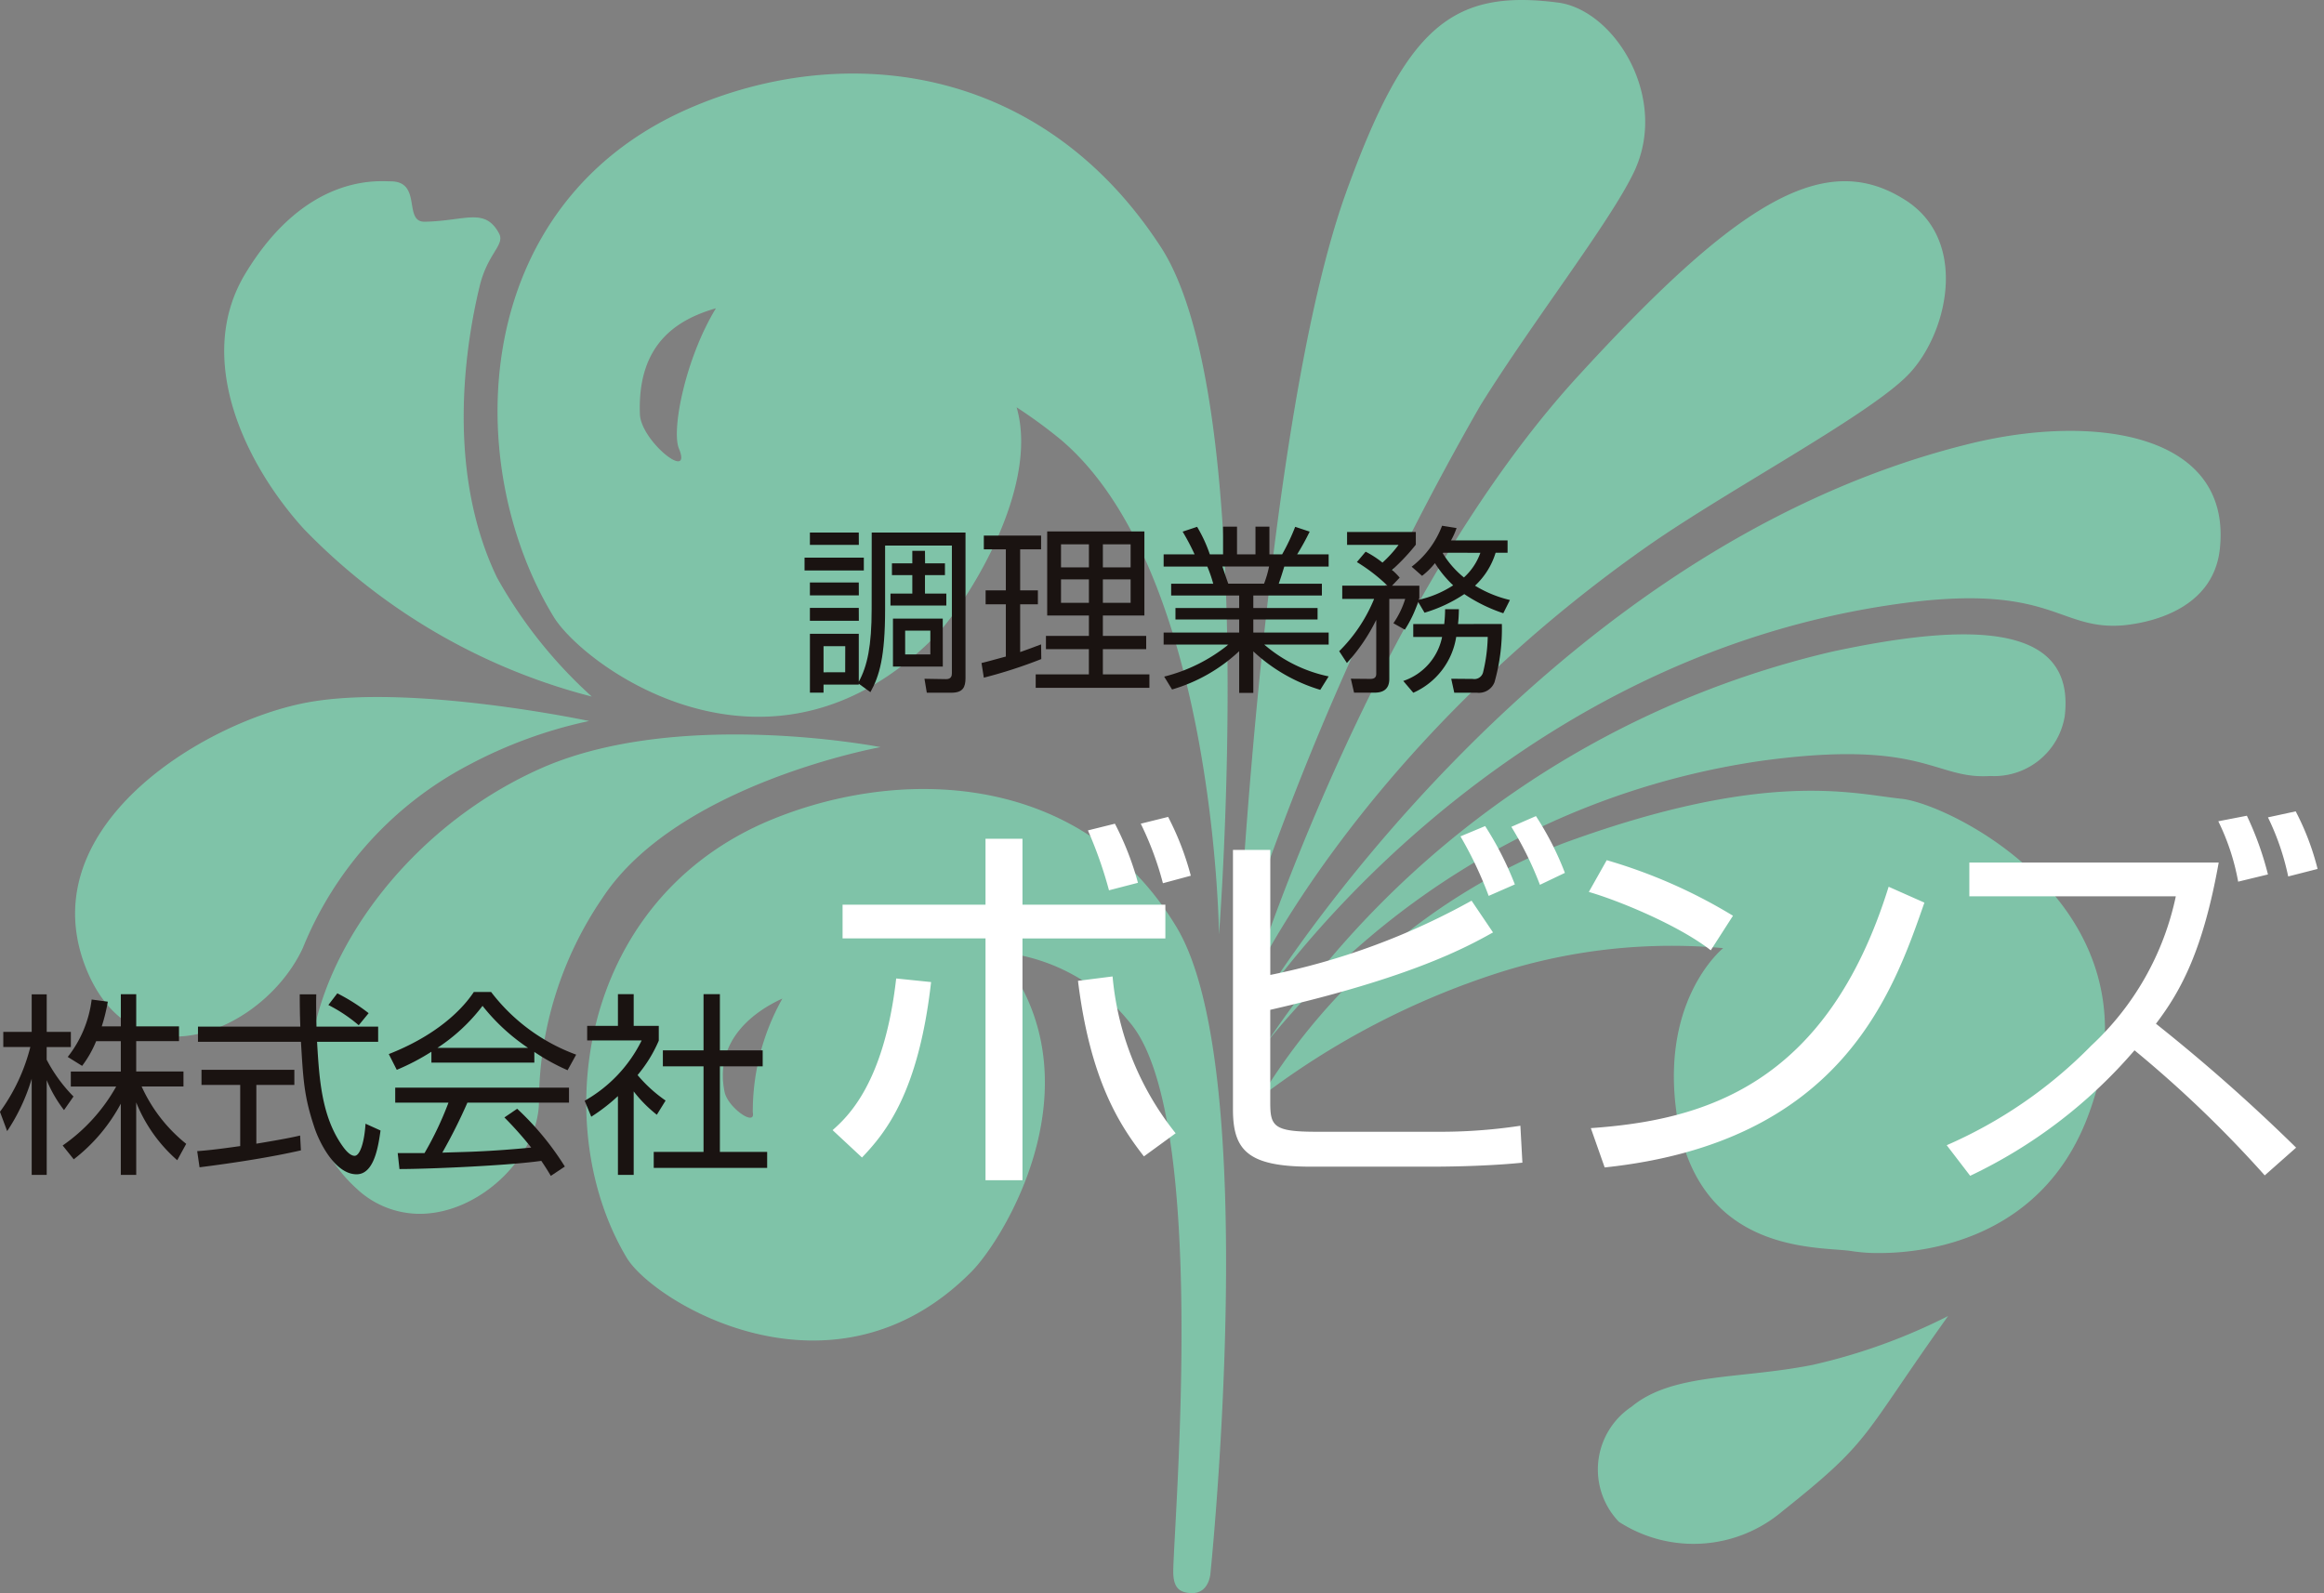 <svg xmlns="http://www.w3.org/2000/svg" width="216.637" height="148.541" viewBox="0 0 216.637 148.541">
  <rect x="0" y="0" width="216.637" height="148.541" fill="#808080" stroke="none"/>
  <g id="グループ_8628" data-name="グループ 8628" transform="translate(19951 14790.505)">
    <path id="合体_36" data-name="合体 36" d="M103.852,148.525c-1.011-.1-1.485-.6-1.485-2.026.064-4.874,3.349-42.818-4.138-51.268a17.682,17.682,0,0,0-12.284-6.478,10.931,10.931,0,0,1,1.134,1.383c8.023,11.646-.632,25.571-3.569,28.482-12.855,12.912-29.469,2.88-32.059-1.3-7.264-12.057-4.674-32.786,12.634-40.539,12.287-5.412,29.722-5.1,38.6,9.683,7.991,13.323,3.159,60.129,3.159,60.129s-.057,1.946-1.721,1.946A2.367,2.367,0,0,1,103.852,148.525Zm-43.3-46.679c.315,1.424,2.906,3.259,2.621,1.867A21.524,21.524,0,0,1,65.934,93.1C62.727,94.571,59.618,97.375,60.549,101.846ZM143.9,141.878a7.034,7.034,0,0,1,1.2-10.728c3.822-3.164,10.013-2.531,16.867-3.892A54.16,54.16,0,0,0,174.6,122.7c-8.212,11.488-7.012,11.488-15.445,18.2a12.8,12.8,0,0,1-15.256.981Zm21.763-25.222c-2.78-.475-13.708.474-16.172-11.614C147.313,93.459,153.63,88.4,153.63,88.4a53.115,53.115,0,0,0-20.783,2.247,73.634,73.634,0,0,0-22.3,11.614,57.7,57.7,0,0,1,28.111-23.608c18.951-6.962,27.005-4.652,31.585-4.178s24.447,10.222,17.53,29.21c-4.066,11.393-14.463,13.145-19.605,13.145A15.905,15.905,0,0,1,165.665,116.656ZM26.216,110.8c-10.707-9.716-.727-31.362,17.467-39.274,12.792-5.506,31.4-1.867,31.4-1.867S56.127,73.079,49.146,83.744a33.877,33.877,0,0,0-5.906,18.829c.07,5.127-5.444,10.6-11.119,10.6A8.589,8.589,0,0,1,26.216,110.8ZM163.738,60.768c12.918-2.785,22.773-2.69,21.73,6.013a6.667,6.667,0,0,1-6.948,5.57c-2.163.144-3.581-.432-5.584-1.007-2.822-.81-6.806-1.621-15.673-.417a72.611,72.611,0,0,0-46.051,26.108A87.3,87.3,0,0,1,163.738,60.768ZM1.169,90.643C-4.516,77.288,11.876,67.351,21.541,65.515s26.374,1.709,26.374,1.709a42.857,42.857,0,0,0-11.245,4.114A33.4,33.4,0,0,0,21.225,88.4c-2.139,4.587-7.209,8.247-11.927,8.247C6.075,96.643,3.015,94.934,1.169,90.643ZM176.245,41.464c11.782-3.006,24.794-1.139,23.689,9.652-.537,5.349-5.812,6.867-8.971,7.184-2.687.228-4.282-.5-6.421-1.237-2.891-.99-6.776-1.981-15.688-.6C131.363,62.224,110.548,93.4,110.548,93.4S135.974,51.559,176.245,41.464Zm-36.576-5.918c15.445-16.963,23.436-21.583,30.827-16.963,6.127,3.766,4.074,12.627.315,16.424s-16.55,10.57-24.1,15.823c-26.911,18.83-37.018,40.7-37.018,40.7S120.719,56.591,139.669,35.546Zm-21.193-17.6C124.035,2.6,128.236-1.1,138.375.26c5.243.823,10.233,8.956,6.917,15.823-2.243,4.683-9.476,13.956-14.308,21.741a270.8,270.8,0,0,0-22.552,50.824S110.927,38.869,118.476,17.951ZM91.881,40.989a45.894,45.894,0,0,0-4.115-3.012c2.224,7.679-4.882,18.642-7.7,21.462-15.13,15.19-32.217,3.038-35.375-1.8C35.913,43.394,36.7,19.153,57.106,10.165c14.4-6.329,32.785-4.335,43.967,12.659,9.475,14.051,5.559,64.305,5.559,64.305S106.284,53.173,91.881,40.989ZM52.652,38.648c.126,2.5,4.927,6.329,3.632,3.164-.708-1.72.6-8.386,3.453-13.069C56.024,29.809,52.393,32.137,52.652,38.648ZM21.32,49.313c-5.433-5.982-10.266-15.887-5.433-23.83,5.654-9.335,12.413-8.576,13.519-8.576,2.969,0,1.168,3.766,3.158,3.766,3.822-.064,5.654-1.393,6.981,1.139.505,1.076-1.137,1.835-1.864,5-1.169,4.874-3.254,16.836,1.642,27.026a43.491,43.491,0,0,0,8.844,11.108A57.145,57.145,0,0,1,21.32,49.313Z" transform="translate(-19944 -14790.505)" fill="#7fc3a8"/>
    <g id="グループ_8620" data-name="グループ 8620" transform="translate(-20232.061 -20900.457)">
      <g id="グループ_8627" data-name="グループ 8627" transform="translate(0.5)">
        <path id="合体_34" data-name="合体 34" d="M14.254,34.389V11.846H.929V8.7H14.254V2.552H17.7V8.7H31.019v3.147H17.7V34.389Zm89.6-3.262a42.8,42.8,0,0,0,13.475-9.286,26.4,26.4,0,0,0,7.882-13.922H105.964V4.771h23.245c-1.449,8.109-3.481,11.921-5.85,15.029a166.548,166.548,0,0,1,13.066,11.553L133.5,33.941a109.608,109.608,0,0,0-12.139-11.662,46.439,46.439,0,0,1-15.32,11.7ZM70.68,29.534C81.114,28.8,92.664,25.614,98.44,7.028l3.335,1.481C98.81,17.026,94,30.87,71.971,33.2ZM44.608,33.128c-5.846,0-7.287-1.479-7.287-5.33V3.594H40.8V15.25A64.972,64.972,0,0,0,59.562,8.327l2,2.96c-2.333,1.3-7.511,4.189-20.766,7.216v8.629c0,2.22.3,2.74,4.294,2.74H56.3a49.838,49.838,0,0,0,7.813-.559l.188,3.442c-3.63.372-7.959.372-8.327.372ZM0,29.722C1.368,28.5,4.816,25.387,5.927,15.581l3.254.334C8,26.316,4.885,30.015,2.74,32.274ZM22.874,15.8l3.224-.409a27.263,27.263,0,0,0,5.88,14.622L29.02,32.169C26.8,29.313,24.022,25.133,22.874,15.8Zm47.62-8.288,1.668-2.96a48.733,48.733,0,0,1,11.769,5.18l-2.07,3.222C78.821,10.585,73.2,8.291,70.494,7.513ZM58.528,2.331l2.3-.959a30.285,30.285,0,0,1,2.77,5.439l-2.44,1.07A35.851,35.851,0,0,0,58.528,2.331ZM23.8,1.775l2.515-.625a27.406,27.406,0,0,1,2.149,5.51l-2.7.7A39,39,0,0,0,23.8,1.775ZM63.27,1.441l2.293-1a27.884,27.884,0,0,1,2.7,5.294L65.935,6.848A32.361,32.361,0,0,0,63.27,1.441ZM28.725,1.149,31.276.516A26.446,26.446,0,0,1,33.391,6l-2.6.7A29.315,29.315,0,0,0,28.725,1.149ZM129.17.923l2.665-.516A29.463,29.463,0,0,1,133.8,5.882l-2.778.672A21.32,21.32,0,0,0,129.17.923ZM133.8.559,136.386,0a24.3,24.3,0,0,1,2.04,5.369l-2.74.7A23.444,23.444,0,0,0,133.8.559Z" transform="translate(358.174 6185.601)" fill="#fff" stroke="rgba(0,0,0,0)" stroke-miterlimit="10" stroke-width="1"/>
        <g id="グループ_8626" data-name="グループ 8626">
          <path id="パス_27972" data-name="パス 27972" d="M6.3,227.475a11.986,11.986,0,0,1-1.614-2.793v8.833h-1.4v-8.96A18.007,18.007,0,0,1,1,229.435l-.671-1.8a17.573,17.573,0,0,0,2.83-6.04H.639v-1.414H3.287v-3.5h1.4v3.5h2.25V221.6H4.683v1.179a14.248,14.248,0,0,0,2.5,3.429Zm6.731,6.04H11.594v-6.638a16.209,16.209,0,0,1-4.387,5.187l-1.033-1.289a16.507,16.507,0,0,0,4.987-5.494H6.933v-1.4h4.661v-2.83h-2.3a10.137,10.137,0,0,1-1.307,2.3l-1.341-.833a10.735,10.735,0,0,0,2.23-5.352l1.506.2a16.61,16.61,0,0,1-.564,2.3h1.778v-2.993h1.434v2.993h3.988v1.377H13.029v2.83h4.406v1.4h-3.9a14.514,14.514,0,0,0,4.154,5.349l-.835,1.526a14.127,14.127,0,0,1-3.825-5.389Z" transform="translate(280.229 5985.979)" fill="#1a1311"/>
          <path id="パス_27973" data-name="パス 27973" d="M21.011,231.266c-2.611.6-5.985,1.142-9.449,1.578l-.219-1.506c.763-.053,1.725-.145,4.01-.471v-5.7H11.744v-1.414H20.4v1.414H16.857v5.478c2.613-.436,3.392-.6,4.08-.761Zm1.432-14.548c-.017.618-.017,1.344.02,3.012h5.748v1.414H22.517c.2,3.374.4,6.857,2.3,9.615.2.289.708,1.015,1.2,1.015s.908-1.234,1.017-2.993l1.4.634c-.2,1.379-.563,4.082-2.232,4.082-2.013,0-3.5-3.01-3.953-4.426-.925-2.793-1.017-4.244-1.234-7.927H11.416V219.73h9.541c-.037-.853-.055-1.94-.055-3.012ZM26.4,219.6a14.221,14.221,0,0,0-2.83-1.887l.835-1.089a17.967,17.967,0,0,1,2.92,1.85Z" transform="translate(287.6 5985.942)" fill="#1a1311"/>
          <path id="パス_27974" data-name="パス 27974" d="M35.609,223.137H26.014V222.12a21.026,21.026,0,0,1-3.229,1.688l-.745-1.469c5.406-2.122,7.438-5.062,7.927-5.787h1.614a17.549,17.549,0,0,0,7.927,5.84l-.8,1.452a19.625,19.625,0,0,1-3.1-1.706Zm-1.6,4.3a26.57,26.57,0,0,1,4.443,5.387l-1.306.871c-.291-.491-.508-.835-.888-1.4-3.03.436-10.429.763-13.222.763l-.164-1.489h2.5a31.005,31.005,0,0,0,2.232-4.7H22.64v-1.4h16.2v1.4H29.368a49.562,49.562,0,0,1-2.339,4.661c.452-.018,2.484-.073,2.865-.092,2.214-.09,4.082-.254,5.424-.381a33.858,33.858,0,0,0-2.5-2.811Zm1.015-5.676a18.539,18.539,0,0,1-4.244-3.918,16.9,16.9,0,0,1-4.207,3.918Z" transform="translate(294.762 5985.892)" fill="#1a1311"/>
          <path id="パス_27975" data-name="パス 27975" d="M37.548,233.522H36.079v-7.346a16.851,16.851,0,0,1-2.486,1.923l-.616-1.488a13.131,13.131,0,0,0,5.314-5.623H33.212v-1.361h2.867v-2.957h1.469v2.957h2.339v1.379a12.752,12.752,0,0,1-1.977,3.21,13.126,13.126,0,0,0,2.613,2.376l-.818,1.324a12.268,12.268,0,0,1-2.157-2.177Zm8.035-16.85v5.242h3.99V223.4h-3.99v7.98h4.407v1.488H39.416v-1.488h4.643V223.4H40.268v-1.488h3.791v-5.242Z" transform="translate(302.084 5985.972)" fill="#1a1311"/>
        </g>
      </g>
      <g id="グループ_8625" data-name="グループ 8625" transform="translate(3.985)">
        <path id="パス_27976" data-name="パス 27976" d="M6,194.43H.474v-1.2H6Zm.735-3.538h8.743v13.565c0,.868-.25,1.369-1.319,1.369H11.87l-.217-1.3,1.987.033c.516.015.568-.317.568-.553v-11.9H7.983v5.957c0,4.423-.534,6.209-1.369,7.71l-1.085-.785v.083H2.244v.751H.975v-5.489H5.529v4.471c.8-1.468,1.2-3.352,1.2-6.775Zm-1.2,1.15H.973v-1.15H5.529Zm0,4.706H.973v-1.2H5.529Zm0,2.369H.973v-1.2H5.529Zm-1.267,2.369H2.244v2.436H4.262Zm7.441-7.725h1.853v1.1H11.7v1.72H13.69V197.7H8.483v-1.119h2.037v-1.72h-1.9v-1.1h1.9v-1.167H11.7Zm1.653,9.628H8.716v-4.473h4.64ZM12.2,200.036H9.852v2.219H12.2Z" transform="translate(351.6 5968.713)" fill="#1a1311"/>
        <path id="パス_27977" data-name="パス 27977" d="M15.927,202.729a44.32,44.32,0,0,1-5.356,1.735l-.217-1.367c.584-.134,1.5-.4,2.269-.6v-4.872H10.738v-1.3h1.885V192.5H10.571v-1.284H15.91V192.5H13.958v3.822H15.61v1.3H13.958v4.454c.816-.284,1.336-.484,1.952-.716Zm9.611-11.9v7.842H21.667v1.9h4.039v1.234H21.667v2.354h4.339v1.25h-10.6v-1.25h4.957v-2.354H16.361v-1.234h4.005v-1.9H16.478v-7.842Zm-5.172,1.2h-2.6v2.152h2.6Zm0,3.271h-2.6v2.185h2.6Zm3.888-3.271H21.668v2.152h2.586Zm0,3.271H21.668v2.185h2.586Z" transform="translate(358.215 5968.672)" fill="#1a1311"/>
        <path id="パス_27978" data-name="パス 27978" d="M35.124,205.78a15.772,15.772,0,0,1-6.241-3.588v3.872H27.566v-3.888a15.484,15.484,0,0,1-6.257,3.571l-.735-1.2a15.522,15.522,0,0,0,5.99-2.987h-6.04V200.44h7.042v-1.219h-5.94v-1.069h5.94v-1.167H21.225v-1.1h3.922a12.828,12.828,0,0,0-.551-1.6H20.524v-1.135h2.887a21.3,21.3,0,0,0-1.117-2.12l1.351-.449a13.42,13.42,0,0,1,1.185,2.569h1.234v-2.586h1.3v2.586h1.72v-2.586h1.3v2.586h1.185a19.431,19.431,0,0,0,1.217-2.569l1.352.449a23.991,23.991,0,0,1-1.169,2.12h2.937v1.135H31.77c-.215.716-.332,1.067-.516,1.6h4.022v1.1H28.883v1.167h5.99v1.069h-5.99v1.219h7.025v1.117H29.9a13.344,13.344,0,0,0,6.007,2.97Zm-5.239-9.9a9.622,9.622,0,0,0,.467-1.6H26c.083.232.451,1.351.551,1.6Z" transform="translate(365.023 5968.49)" fill="#1a1311"/>
        <path id="パス_27979" data-name="パス 27979" d="M37.082,194.332a8.688,8.688,0,0,0,2.836-3.82l1.352.217a7,7,0,0,1-.518,1.15h5.272v1.152H44.909a6.97,6.97,0,0,1-1.92,3.07,11.169,11.169,0,0,0,3.254,1.336l-.618,1.234a15.137,15.137,0,0,1-3.636-1.785,13.674,13.674,0,0,1-3.706,1.735l-.6-1.018a11.006,11.006,0,0,1-1.235,2.6l-1.067-.6a8.232,8.232,0,0,0,1.1-2.269H35v7.458c0,.9-.5,1.284-1.386,1.284h-1.9l-.3-1.3,1.8.017c.234,0,.568-.033.568-.467v-5.039a17.136,17.136,0,0,1-2.736,4.022l-.718-1.1a14.633,14.633,0,0,0,3.254-4.872h-2.97V196.1H34.83a16.206,16.206,0,0,0-2.853-2.2l.816-.968a9.167,9.167,0,0,1,1.569,1.018,11.27,11.27,0,0,0,1.5-1.653h-4.8v-1.2h6.408v1.185a19.227,19.227,0,0,1-2.219,2.352,5.71,5.71,0,0,1,.716.718l-.716.751H37.8v1.135a1.588,1.588,0,0,1-.067.182,9.837,9.837,0,0,0,3.22-1.351,10.382,10.382,0,0,1-1.7-2.069,6.88,6.88,0,0,1-1.2,1.184Zm8.409,5.341a18.327,18.327,0,0,1-.683,5.423,1.561,1.561,0,0,1-1.653.983h-2.1l-.284-1.3,2.018.017a.835.835,0,0,0,.952-.618,15.226,15.226,0,0,0,.434-3.3H41.236a6.855,6.855,0,0,1-4,5.206l-.935-1.1a5.47,5.47,0,0,0,3.621-4.105H37.232v-1.2h2.887a13.39,13.39,0,0,0,.083-1.386h1.284c-.015.634-.033.952-.082,1.386Zm-5.473-6.641-.033.05a8.67,8.67,0,0,0,1.97,2.252,5.614,5.614,0,0,0,1.534-2.3Z" transform="translate(371.584 5968.458)" fill="#1a1311"/>
      </g>
    </g>
  </g>
</svg>
